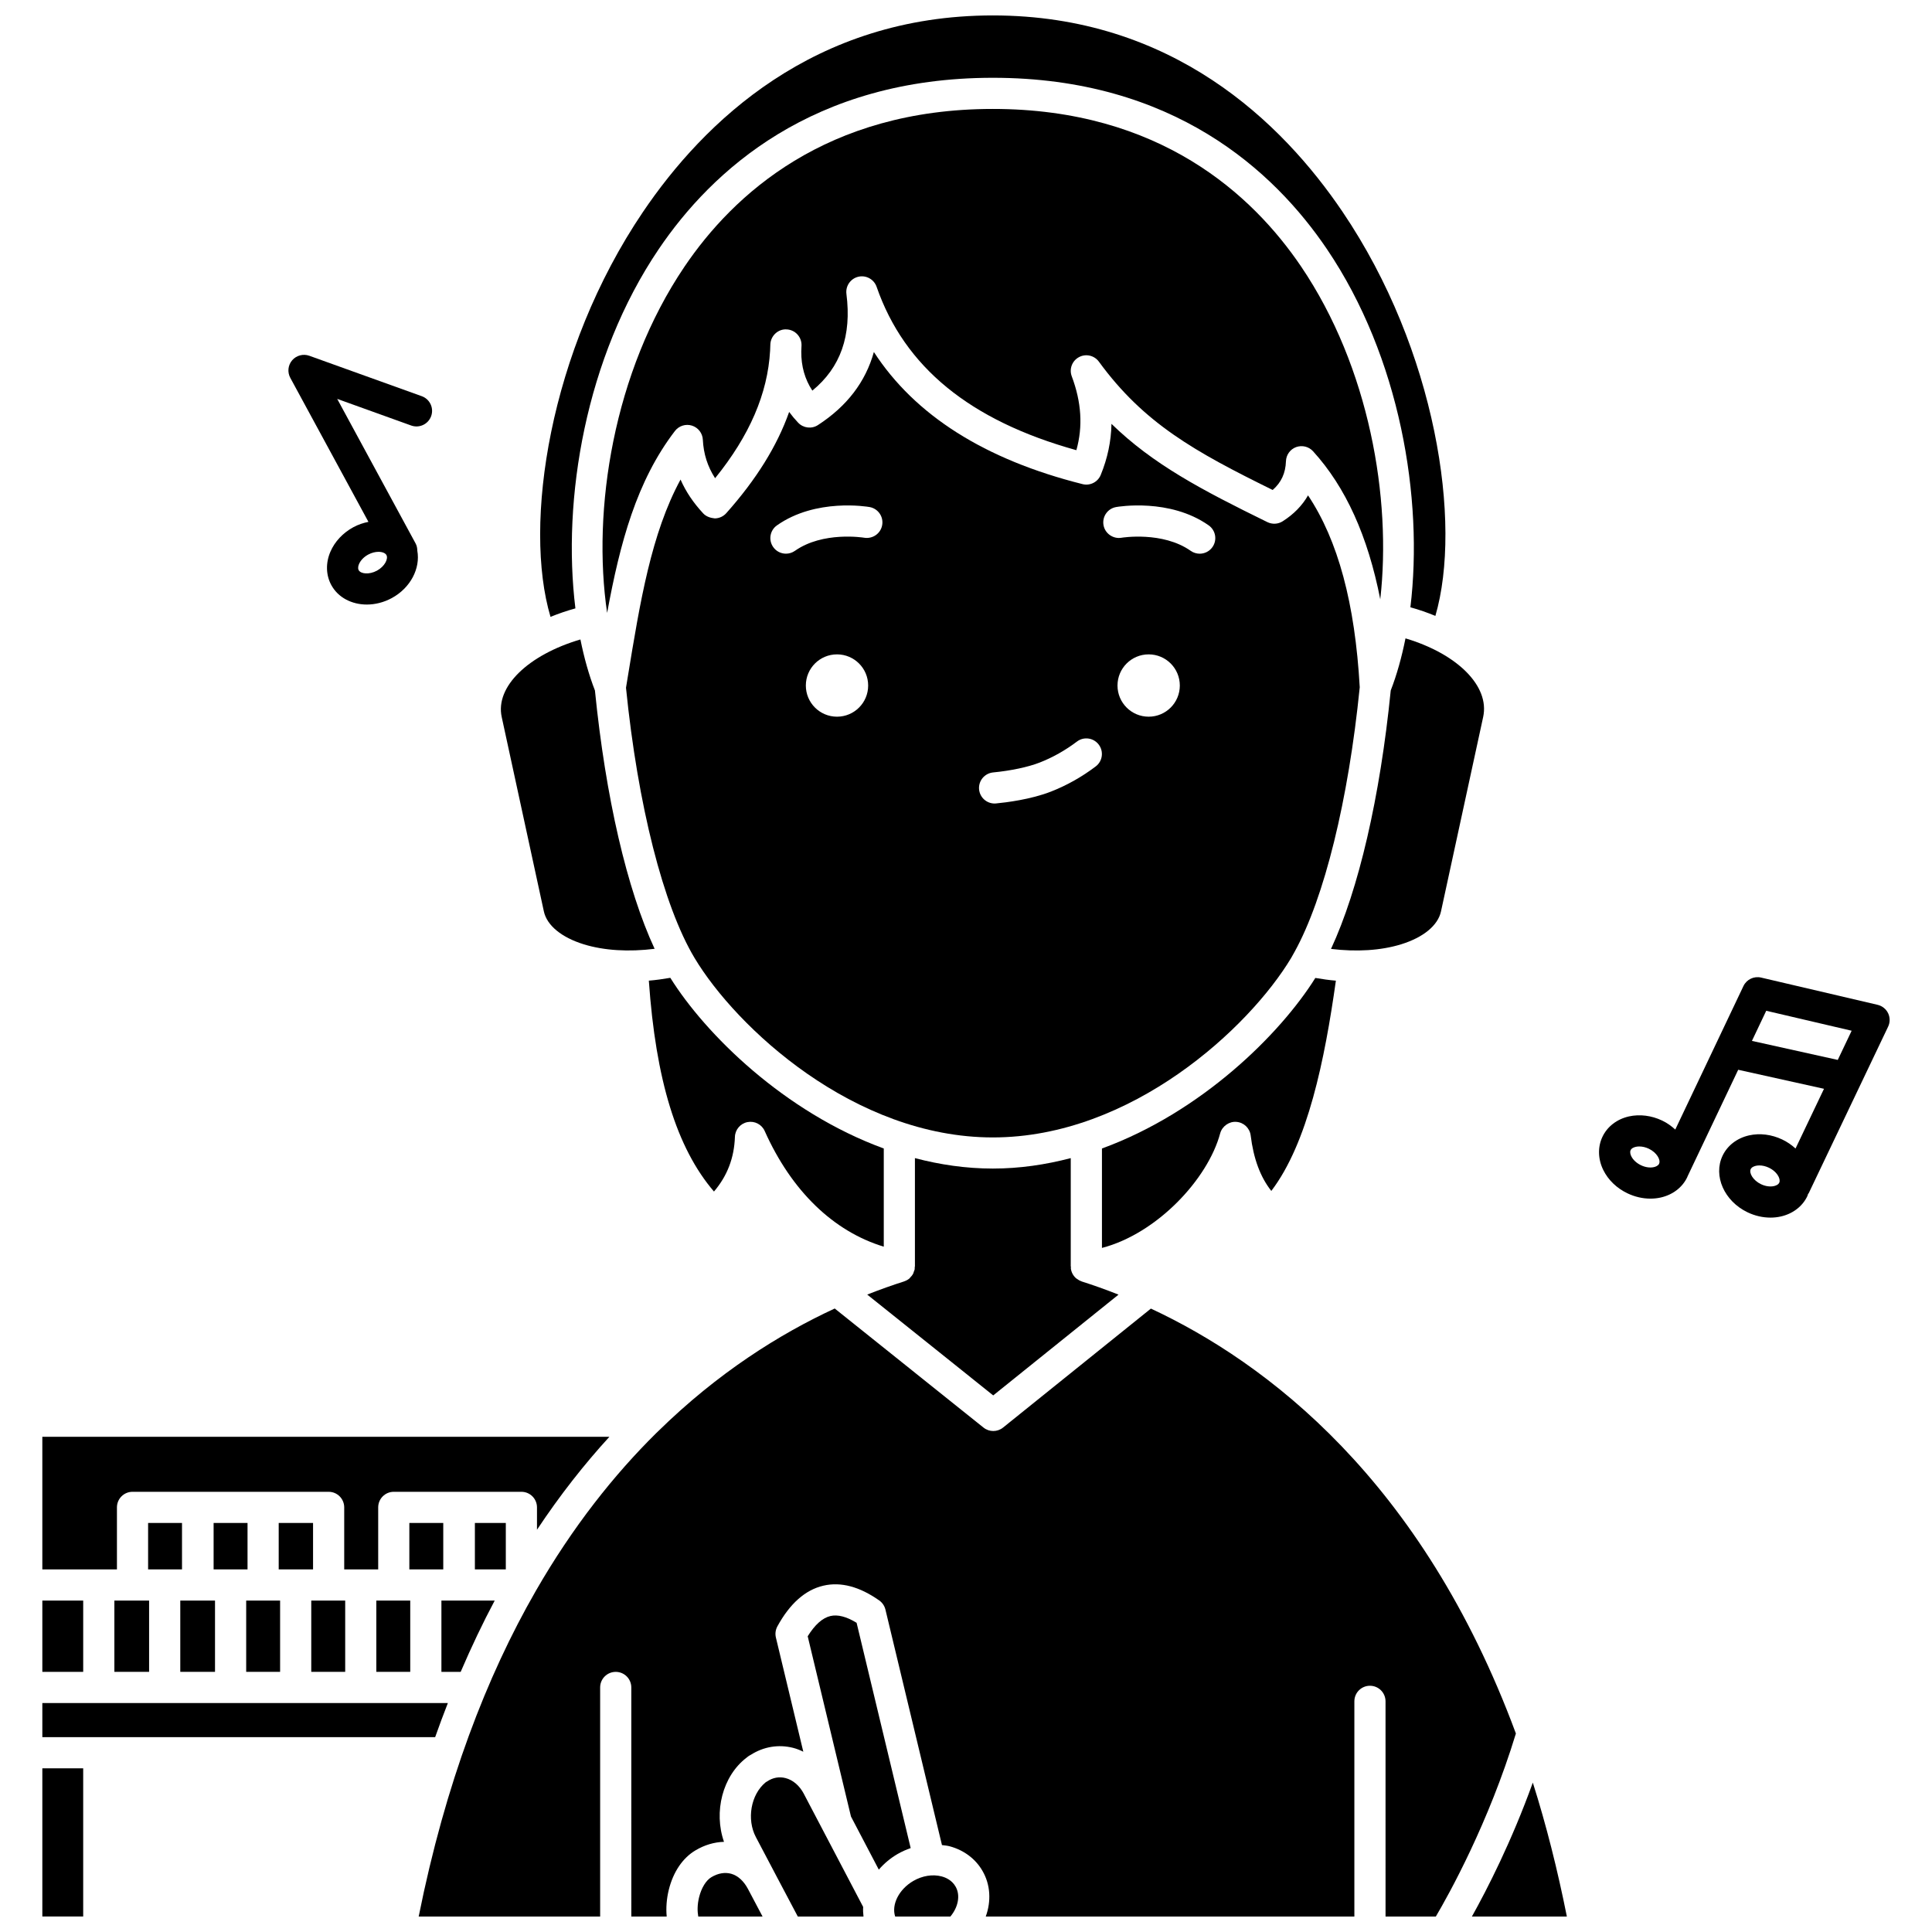 <?xml version="1.0" encoding="UTF-8"?>
<!-- Uploaded to: SVG Repo, www.svgrepo.com, Generator: SVG Repo Mixer Tools -->
<svg width="800px" height="800px" version="1.1" viewBox="144 144 512 512" xmlns="http://www.w3.org/2000/svg">
 <defs>
  <clipPath id="g">
   <path d="m287 148.09h241v159.91h-241z"/>
  </clipPath>
  <clipPath id="f">
   <path d="m328 640h19v11.902h-19z"/>
  </clipPath>
  <clipPath id="e">
   <path d="m343 615h30v36.902h-30z"/>
  </clipPath>
  <clipPath id="d">
   <path d="m534 616h26v35.902h-26z"/>
  </clipPath>
  <clipPath id="c">
   <path d="m155 612h12v39.902h-12z"/>
  </clipPath>
  <clipPath id="b">
   <path d="m254 490h292v161.9h-292z"/>
  </clipPath>
  <clipPath id="a">
   <path d="m380 640h18v11.902h-18z"/>
  </clipPath>
 </defs>
 <path d="m269.85 547.6h8.195v12.305h-8.195z"/>
 <path d="m174.99 543.47c0-2.285 1.848-4.129 4.129-4.129h51.973c2.285 0 4.129 1.848 4.129 4.129v16.438h9.004v-16.438c0-2.285 1.848-4.129 4.129-4.129h33.824c2.285 0 4.129 1.848 4.129 4.129v5.926c6.137-9.238 12.582-17.414 19.191-24.633h-150.28v35.148h19.773z"/>
 <path d="m288.13 385.53c0.801 3.707 4.652 6.887 10.562 8.719 5.43 1.676 11.969 2.043 18.789 1.195-7.316-15.758-12.973-40.078-15.816-68.461-1.59-4.086-2.863-8.641-3.848-13.52-13.809 4.07-22.605 12.496-20.859 20.543z"/>
 <path d="m183.25 547.6h8.984v12.305h-8.984z"/>
 <path d="m252.48 547.6h8.988v12.305h-8.988z"/>
 <path d="m243.73 568.17v18.887h8.988v-18.887z"/>
 <path d="m275.1 568.17h-14.121v18.891h5.106c2.859-6.656 5.863-12.973 9.016-18.891z"/>
 <path d="m333.21 459.77c3.543-4.16 5.363-8.93 5.551-14.488 0.062-1.922 1.445-3.543 3.332-3.914 1.898-0.371 3.781 0.609 4.562 2.367 7.121 15.914 18.211 26.594 31.555 30.648v-26.023c-26.406-9.645-47.293-30.363-56.57-45.23-1.91 0.332-3.805 0.598-5.691 0.754 1.832 26.285 7.348 44.324 17.262 55.887z"/>
 <path d="m407.11 445.43c36.805 0 68.023-29.168 79.051-47.551 0.266-0.441 0.523-0.938 0.789-1.406 0.055-0.086 0.086-0.184 0.148-0.266 7.848-14.211 14.242-40.105 17.246-70.078-1.25-22.191-5.75-38.934-13.703-50.848-1.535 2.688-3.789 5.008-6.723 6.867-1.219 0.777-2.746 0.848-4.031 0.227-17.523-8.582-30.367-15.363-41.336-26.051-0.086 4.613-1.039 9.133-2.844 13.535-0.777 1.895-2.828 2.945-4.824 2.438-25.898-6.5-44.422-18.246-55.297-35.012-2.199 7.914-7.152 14.387-14.82 19.359-1.66 1.086-3.871 0.82-5.242-0.617-0.875-0.922-1.672-1.875-2.391-2.859-3.188 9.027-8.715 17.906-16.664 26.828-0.777 0.867-1.879 1.371-3.039 1.383-1.098-0.105-2.277-0.461-3.066-1.316-2.629-2.828-4.629-5.801-6.012-8.977-7.754 14.281-10.699 32.242-14.023 52.527l-0.434 2.652c3.125 31.09 9.902 57.828 18.168 71.605 11.023 18.395 42.246 47.559 79.047 47.559zm41.297-111.5c-4.562 0-8.258-3.695-8.258-8.258s3.695-8.258 8.258-8.258 8.258 3.695 8.258 8.258-3.695 8.258-8.258 8.258zm-8.625-55.559c0.582-0.102 14.23-2.402 24.531 4.856 1.863 1.312 2.312 3.891 0.996 5.758-0.801 1.141-2.082 1.75-3.379 1.75-0.82 0-1.652-0.246-2.375-0.754-7.457-5.25-18.242-3.496-18.348-3.473-2.211 0.375-4.383-1.117-4.769-3.363-0.387-2.246 1.102-4.379 3.344-4.773zm-32.594 70.332c4.68-0.449 9.27-1.426 12.289-2.602 3.481-1.355 6.816-3.231 9.922-5.578 1.809-1.383 4.406-1.016 5.781 0.805 1.375 1.816 1.016 4.406-0.805 5.781-3.707 2.809-7.715 5.055-11.898 6.684-5.312 2.078-11.914 2.879-14.504 3.125-0.133 0.016-0.266 0.02-0.402 0.02-2.106 0-3.898-1.598-4.106-3.734-0.211-2.266 1.453-4.281 3.723-4.5zm-41.375-14.773c-4.562 0-8.258-3.695-8.258-8.258s3.695-8.258 8.258-8.258 8.258 3.695 8.258 8.258c0.004 4.562-3.691 8.258-8.258 8.258zm-15.91-50.703c10.309-7.262 23.961-4.957 24.535-4.856 2.246 0.395 3.746 2.535 3.348 4.781-0.391 2.242-2.508 3.715-4.773 3.352-0.258-0.043-10.938-1.746-18.348 3.473-0.723 0.508-1.551 0.754-2.375 0.754-1.297 0-2.578-0.605-3.379-1.75-1.32-1.867-0.875-4.441 0.992-5.754z"/>
 <path d="m429.93 238.65c1.82-0.988 4.074-0.465 5.293 1.199 11.941 16.367 25.441 23.855 46.051 34 2.289-2.004 3.41-4.469 3.516-7.617 0.055-1.68 1.117-3.164 2.691-3.746 1.586-0.57 3.352-0.148 4.484 1.094 8.676 9.523 14.531 22.527 17.82 39.242 3.039-26.77-2.894-61.465-20.969-88.18-12.895-19.055-37.535-41.773-81.703-41.773-44.164 0-68.809 22.719-81.699 41.77-18.898 27.93-24.543 64.59-20.516 91.789 3.422-18.613 7.805-34.941 17.961-48.207 1.055-1.375 2.859-1.945 4.504-1.434 1.652 0.516 2.812 2.008 2.898 3.738 0.188 3.75 1.234 7.078 3.25 10.207 9.145-11.297 13.93-22.414 14.578-33.812 0.004-0.586 0.027-1.176 0.07-1.777 0.152-2.242 2.125-4.004 4.309-3.848 2.242 0.098 3.996 1.977 3.945 4.219-0.012 0.559-0.039 1.117-0.066 1.672-0.02 3.891 0.945 7.309 2.934 10.332 7.488-6.141 10.445-14.566 9.031-25.633-0.266-2.102 1.094-4.059 3.156-4.547 2.027-0.484 4.148 0.664 4.844 2.668 7.379 21.254 24.715 35.449 52.938 43.297 1.762-6.273 1.355-12.711-1.223-19.582-0.727-1.926 0.086-4.094 1.902-5.07z"/>
 <path d="m440.42 487.09c-3.469-1.375-6.746-2.535-9.766-3.492-0.031-0.012-0.055-0.039-0.086-0.051-0.445-0.152-0.844-0.383-1.207-0.668-0.051-0.039-0.113-0.059-0.156-0.094-0.777-0.668-1.316-1.613-1.426-2.723-0.012-0.137 0.043-0.262 0.043-0.395h-0.062v-28.754c-6.633 1.738-13.535 2.769-20.648 2.769-7.109 0-14.016-1.027-20.648-2.769v28.754h-0.047c0 0.199 0.008 0.391-0.02 0.586-0.008 0.047 0.012 0.086 0.004 0.133-0.039 0.207-0.145 0.375-0.207 0.566-0.082 0.242-0.137 0.488-0.262 0.711-0.172 0.312-0.41 0.574-0.656 0.824-0.098 0.102-0.164 0.234-0.281 0.332-0.391 0.332-0.852 0.578-1.344 0.742-0.02 0.008-0.039 0.023-0.059 0.031-3.078 0.973-6.356 2.144-9.77 3.484l33.391 26.723z"/>
 <path d="m467.36 444.35c0.516-1.91 2.402-3.203 4.277-3.043 1.973 0.137 3.566 1.652 3.809 3.613 0.754 6.148 2.551 10.996 5.465 14.688 9.66-12.699 14.152-34.688 17.113-55.719-1.805-0.152-3.617-0.414-5.445-0.723-9.293 14.863-30.168 35.562-56.551 45.199v26.348c14.516-3.769 28.055-18.18 31.332-30.363z"/>
 <path d="m512.56 326.98c-2.844 28.406-8.512 52.742-15.828 68.492 6.746 0.82 13.207 0.438 18.586-1.223 5.91-1.828 9.758-5.008 10.562-8.719l11.176-51.527c1.781-8.215-6.902-16.75-20.586-20.828-1 4.988-2.293 9.641-3.91 13.805z"/>
 <g clip-path="url(#g)">
  <path d="m296.49 305.23c-3.559-28.832 2.617-66.445 22.086-95.215 14.008-20.711 40.742-45.402 88.535-45.402s74.527 24.691 88.539 45.402c19.402 28.672 25.602 66.133 22.121 94.922 2.328 0.648 4.535 1.422 6.621 2.281 7.148-24.547 0.23-70.379-24.605-107.09-16.055-23.738-45.172-52.039-92.676-52.039-47.512 0-76.637 28.309-92.703 52.059-24.922 36.84-31.797 82.852-24.516 107.33 2.078-0.848 4.273-1.609 6.598-2.25z"/>
 </g>
 <g clip-path="url(#f)">
  <path d="m342.23 644.61c-1.148-2.148-2.691-3.547-4.473-4.047-1.641-0.445-3.445-0.152-5.207 0.891-1.441 0.852-2.664 2.836-3.281 5.324-0.492 1.977-0.473 3.746-0.223 5.125h17.039l-3.844-7.269c-0.008-0.008-0.008-0.016-0.012-0.023z"/>
 </g>
 <path d="m385.34 633.76-14.332-59.703c-2.672-1.641-5.016-2.242-6.922-1.797-2.106 0.488-4.129 2.293-6.039 5.367l11.469 47.77 6.043 11.531 1.332 2.543c1.371-1.594 3.043-3.016 4.992-4.148 1.109-0.637 2.269-1.152 3.457-1.562z"/>
 <g clip-path="url(#e)">
  <path d="m357.05 619.43c-0.004-0.012-0.004-0.023-0.008-0.031-1.156-2.195-2.891-3.688-4.894-4.195-1.664-0.43-3.356-0.113-4.863 0.898-0.117 0.082-0.242 0.152-0.367 0.223-3.969 3.246-5.07 9.832-2.613 14.504l5.242 9.945c0.004 0.008 0.004 0.016 0.008 0.023l5.875 11.109h17.406c-0.102-0.848-0.141-1.695-0.09-2.551z"/>
 </g>
 <path d="m262.69 595.32h-107.47v9.047h104.1c1.09-3.086 2.215-6.098 3.371-9.047z"/>
 <path d="m174.31 568.17v18.887h9.203v-18.887z"/>
 <g clip-path="url(#d)">
  <path d="m534.07 651.9h25.164c-2.461-12.34-5.457-24.246-9.023-35.492-5.652 15.695-12.148 28.344-16.141 35.492z"/>
 </g>
 <g clip-path="url(#c)">
  <path d="m155.22 612.62h10.828v39.277h-10.828z"/>
 </g>
 <g clip-path="url(#b)">
  <path d="m449 490.79-39.18 31.531c-0.754 0.605-1.672 0.914-2.59 0.914-0.914 0-1.824-0.301-2.582-0.906l-39.438-31.562c-14.523 6.723-30.93 16.969-46.828 32.566-0.133 0.152-0.273 0.281-0.43 0.41-11.207 11.07-22.148 24.816-31.965 41.875-0.02 0.047-0.051 0.082-0.07 0.129-12.918 22.473-23.863 50.73-30.961 86.16h48.09v-60.715c0-2.285 1.848-4.129 4.129-4.129 2.285 0 4.129 1.848 4.129 4.129l0.004 60.711h9.375c-0.211-2.258-0.039-4.695 0.566-7.129 1.176-4.727 3.699-8.43 7.09-10.426 2.387-1.422 4.973-2.176 7.531-2.246-2.789-7.941-0.383-17.469 5.981-22.305 0.195-0.164 0.578-0.484 1.145-0.77 3.391-2.152 7.336-2.805 11.18-1.832 0.945 0.238 1.84 0.605 2.711 1.023l-7.266-30.266c-0.238-0.996-0.094-2.043 0.391-2.945 3.309-6.051 7.41-9.68 12.191-10.789 4.629-1.078 9.602 0.25 14.809 3.918 0.816 0.578 1.402 1.438 1.637 2.41l14.984 62.418c0.691 0.09 1.387 0.141 2.051 0.32 3.769 1.016 6.856 3.332 8.688 6.523 2.133 3.68 2.332 8.039 0.867 12.09h97.684v-57.027c0-2.285 1.848-4.129 4.129-4.129 2.285 0 4.129 1.848 4.129 4.129l0.004 57.031h13.328c3.457-5.863 13.973-24.742 21.215-48.504-24.875-67.23-66.121-98.332-96.727-112.61z"/>
 </g>
 <g clip-path="url(#a)">
  <path d="m393.55 641.27c-2.383-0.629-5.109-0.191-7.523 1.203-3.809 2.219-5.84 6.289-4.793 9.438h14.617c2.106-2.504 2.711-5.68 1.379-7.961-0.949-1.656-2.523-2.371-3.68-2.68z"/>
 </g>
 <path d="m218.23 568.17h-8.988v18.887h8.988z"/>
 <path d="m200.61 547.6h8.988v12.305h-8.988z"/>
 <path d="m155.22 568.17h10.828v18.891h-10.828z"/>
 <path d="m200.98 568.17h-9.203v18.887h9.203z"/>
 <path d="m217.86 547.6h9.102v12.305h-9.102z"/>
 <path d="m235.48 568.17h-8.992v18.887h8.992z"/>
 <path d="m644.37 412.52c-0.539-1.125-1.566-1.945-2.785-2.231l-30.883-7.223c-1.898-0.438-3.84 0.5-4.672 2.25l-18.066 38.031c-1.008-0.922-2.144-1.75-3.465-2.379-2.84-1.355-5.965-1.738-8.824-1.102-3.164 0.719-5.719 2.676-7.004 5.387-1.293 2.703-1.211 5.93 0.227 8.836 1.293 2.621 3.57 4.812 6.41 6.16 1.949 0.93 4.031 1.402 6.066 1.402 0.938 0 1.859-0.098 2.758-0.301 3.168-0.719 5.723-2.676 7.008-5.387 0.027-0.059 0.031-0.121 0.062-0.176l13.438-28.285 22.738 5.043-7.543 15.824c-1.027-0.938-2.195-1.754-3.508-2.379-2.836-1.352-5.965-1.746-8.824-1.098-3.164 0.719-5.719 2.676-7.004 5.387-2.535 5.32 0.441 12.047 6.633 15 1.945 0.93 4.027 1.402 6.062 1.402 0.938 0 1.863-0.098 2.762-0.305 3.168-0.719 5.723-2.676 7.008-5.387 0.078-0.164 0.105-0.352 0.172-0.52 0.078-0.129 0.188-0.234 0.25-0.375l20.977-44c0.551-1.137 0.547-2.445 0.008-3.578zm-60.672 39.828-0.027 0.062c-0.004 0.008-0.004 0.02-0.008 0.031-0.281 0.527-0.953 0.766-1.344 0.852-1.031 0.242-2.293 0.059-3.449-0.496-1.156-0.555-2.09-1.418-2.555-2.363-0.184-0.367-0.445-1.07-0.184-1.629 0.266-0.562 0.973-0.793 1.375-0.883 0.293-0.07 0.605-0.098 0.938-0.098 0.809 0 1.684 0.207 2.508 0.598 2.094 1 3.168 2.902 2.746 3.926zm31.816 5.086c-0.266 0.562-0.98 0.793-1.379 0.887-1.051 0.234-2.297 0.055-3.445-0.496-2.133-1.016-3.219-2.981-2.738-3.988 0.266-0.562 0.98-0.793 1.379-0.887 0.293-0.066 0.605-0.098 0.938-0.098 0.805 0 1.68 0.207 2.508 0.602 1.152 0.551 2.086 1.414 2.555 2.359 0.184 0.367 0.449 1.062 0.184 1.621zm15.512-32.543-22.746-5.043 3.789-7.984 22.637 5.293z"/>
 <path d="m241.64 282.3c-1.352 0.27-2.699 0.707-3.996 1.414-2.766 1.5-4.922 3.805-6.078 6.488-1.289 2.981-1.203 6.203 0.23 8.84 1.812 3.336 5.445 5.168 9.418 5.168 2.184 0 4.473-0.555 6.617-1.715 5.004-2.723 7.606-7.906 6.762-12.555-0.008-0.648-0.117-1.301-0.449-1.91l-20.781-38.32 19.613 7.059c2.156 0.766 4.508-0.348 5.285-2.488 0.773-2.152-0.344-4.512-2.488-5.285l-29.809-10.719c-1.617-0.566-3.414-0.098-4.535 1.199-1.117 1.297-1.312 3.156-0.496 4.656zm4.773 8.805c0.531 0.984-0.453 3.008-2.523 4.129-2.074 1.117-4.293 0.852-4.836-0.133-0.293-0.547-0.07-1.258 0.094-1.637 0.422-0.973 1.301-1.887 2.43-2.496 0.941-0.508 1.906-0.73 2.738-0.73 1.004 0.004 1.805 0.332 2.098 0.867z"/>
</svg>